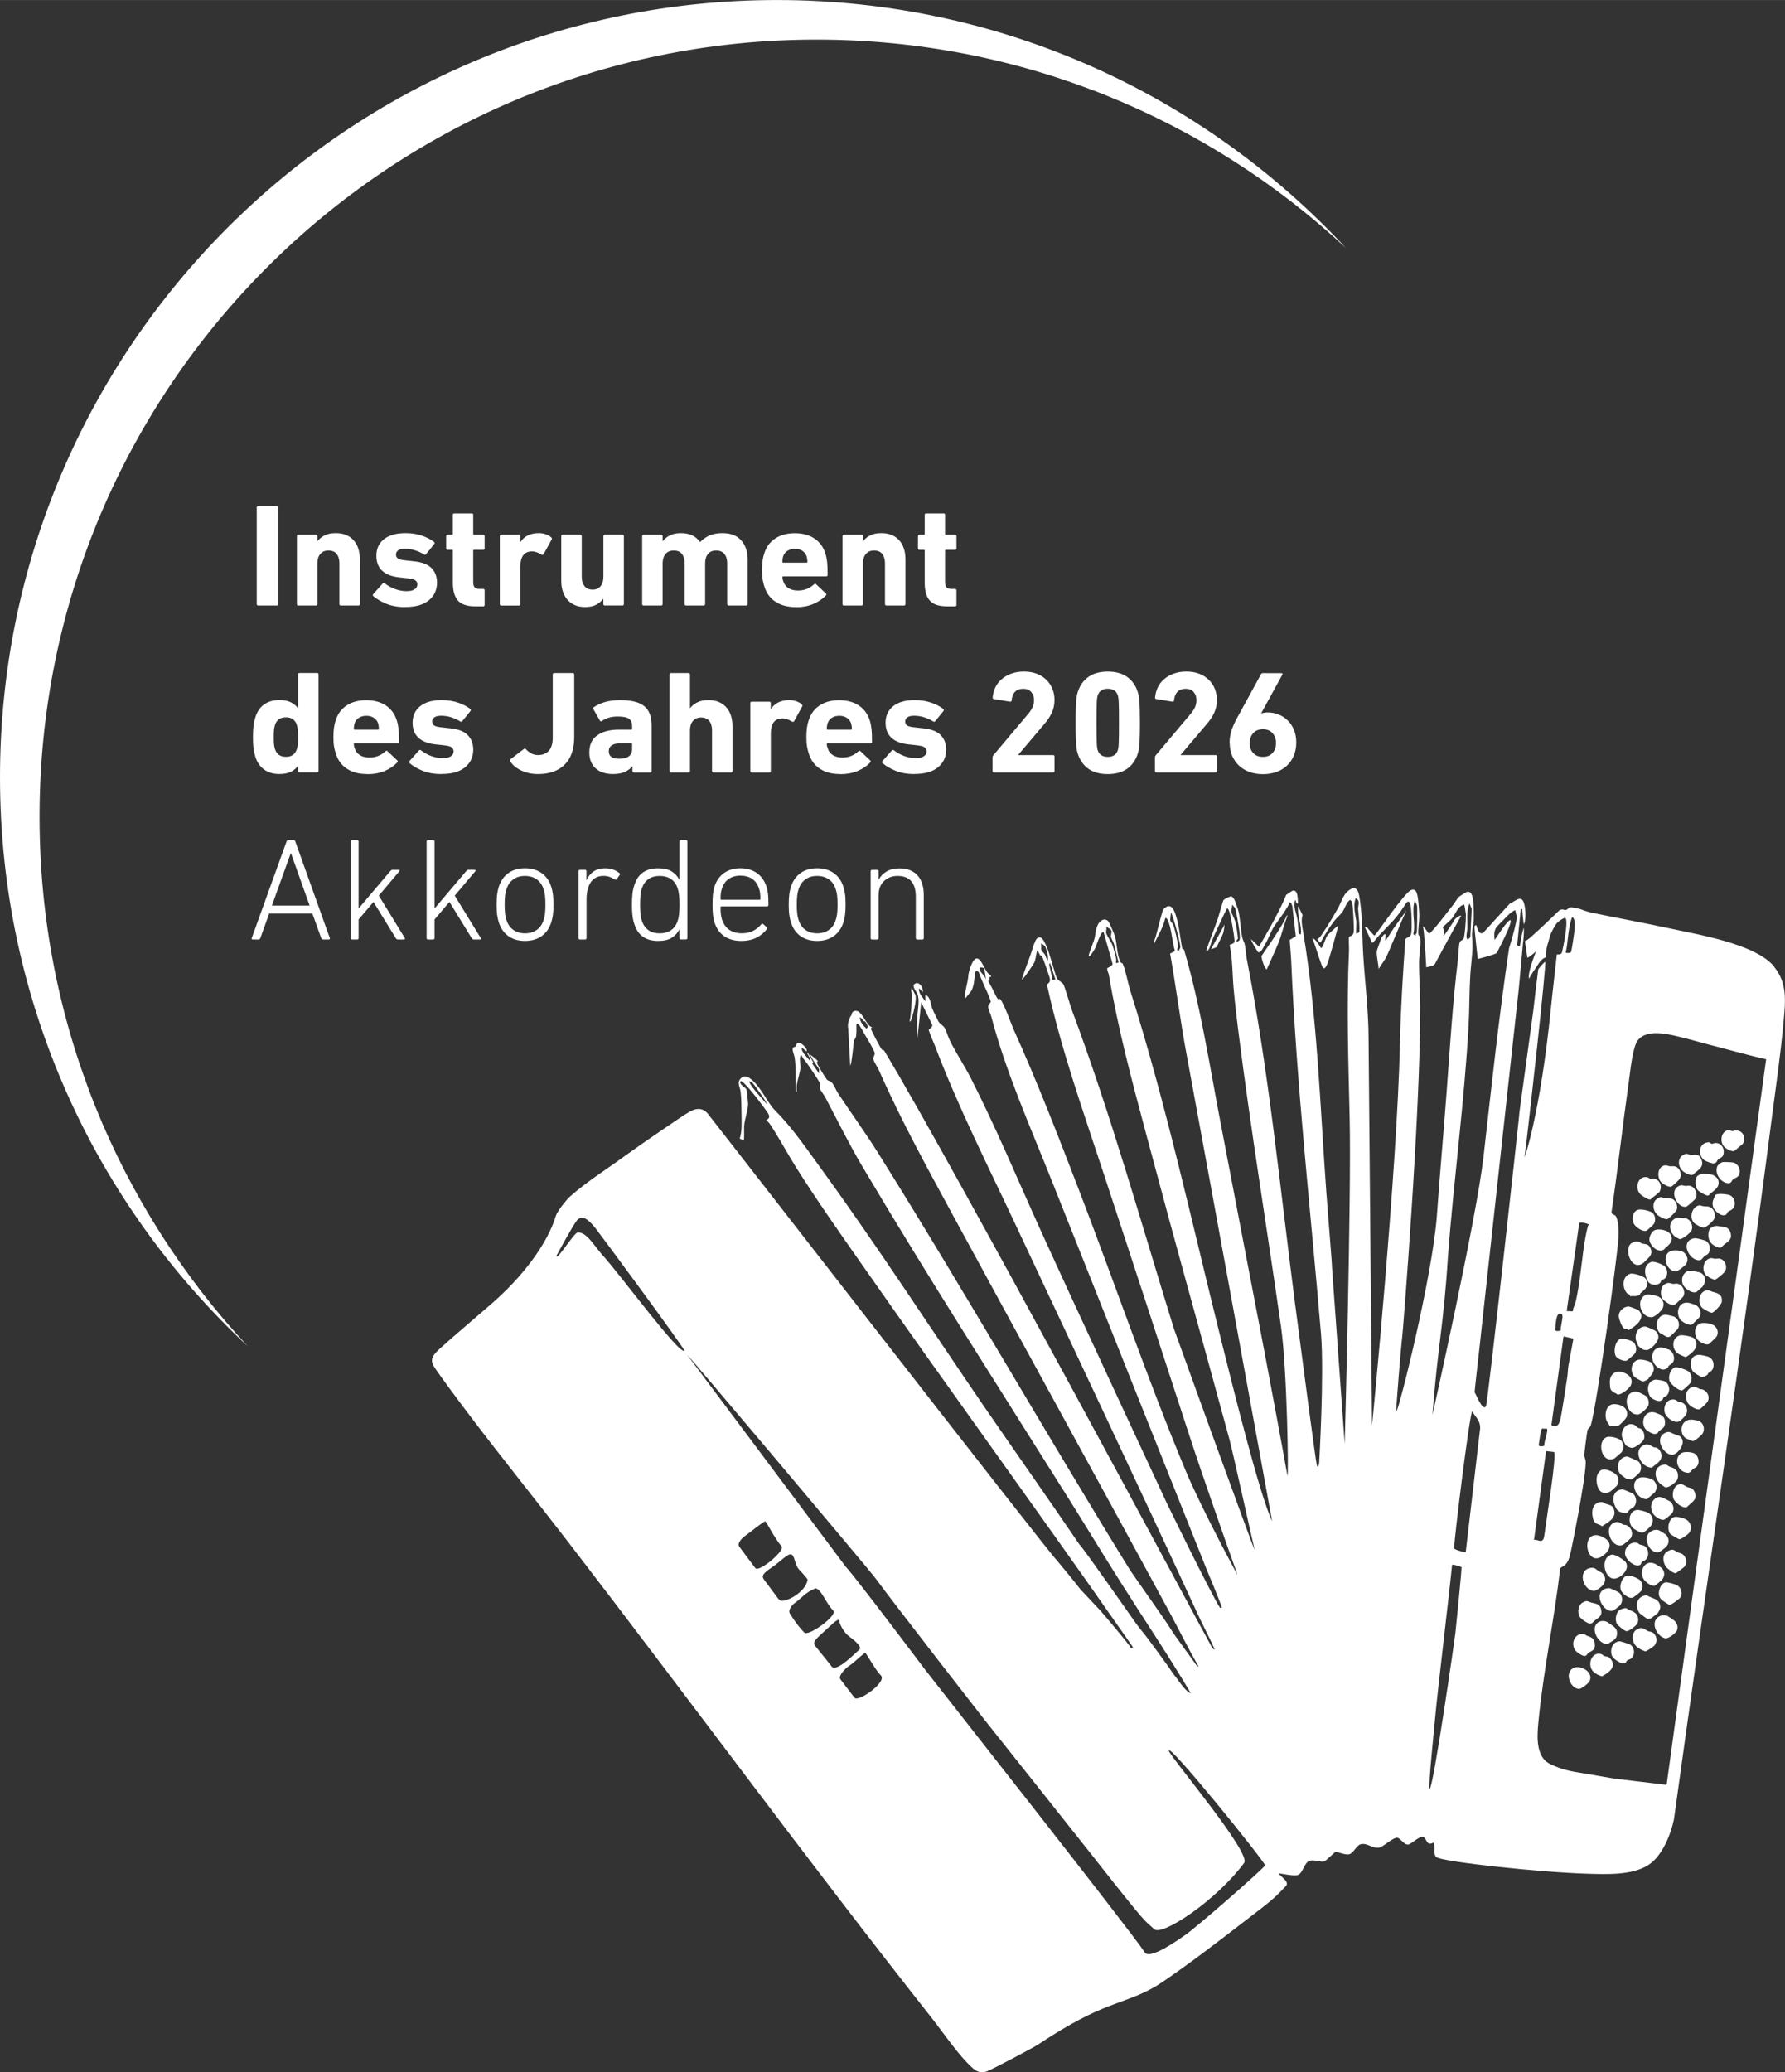 <?xml version="1.0" encoding="UTF-8"?>
<svg id="posaunebearb_Bild" data-name="posaunebearb Bild" xmlns="http://www.w3.org/2000/svg" width="153.49mm" height="178.13mm" viewBox="0 0 435.1 504.93">
  <rect x="0" y="0" width="435.1" height="504.93" fill="#333333" stroke="none"/>
  <g>
    <path d="M323.66,234.58c.25-.64,2.43-8.37,2.54-9.04-.55.33-2.21,1.94-2.46,2.15-.63.53-1.25,3.44-1.76,3.3,0,0-1.45-2.59-2.08-2.26.32.53,1.7,4.86,1.7,4.86.66,1.66.95,3.82,2.06.98Z" fill="#fff"/>
    <path d="M336.78,228.38s-1.13,3.05-1.17,3.31c-.15,1.16.4,3.2.43,4.41l1.65-2.5c.69-1.1,4.04-9.65,5.15-11.76,0,0-3.29,4.48-3.85,5.44-.26.44-1.25,2.02-1.3,1.87-.14-.43.59-2.72-.91-.76Z" fill="#fff"/>
    <path d="M311.6,229.82c.87-2.14,1.36-4.62,2.28-6.77-.34.03-.33.29-.43.51-1.6,3.33-5.39,8.44-5.95,9.38-.07.32.56,2.81,1.26,3.29,0,0,2.12-4.63,2.84-6.42Z" fill="#fff"/>
    <path d="M222.32,247.87c.36-1.09,1.08-4.13.88-5.16-.12-.63-.81-1.35-.87-2.09-.42.46-.07,1.2-.08,1.76-.02,2.2-.12,4.42-.54,6.58.4-.12.48-.74.6-1.1Z" fill="#fff"/>
    <path d="M298.07,227.62c.26-.69.34-1.59.42-2.33l-3.32,6.04,1.41-.55c.43-1.11,1.09-2.09,1.48-3.17Z" fill="#fff"/>
    <path d="M432.49,235.56c-4.51-5.55-18.53-7.83-25.5-9.34-6.42-1.39-12.9-2.55-19.33-3.9-.42-.09-1.84-.55-2.12-.69-.4-.19-2.5-.65-2.84-.53-.35.13-.69.57-1.03.64-.47.09-.7-.41-1.55.06-2.09,2.02-4.2,4.04-6.36,5.98-.64.57-1.27,1.21-2.06,1.55l.6,4.03c.38-.03,1.81-1.25,2.12-1.55-.18.45-2.24,5.57-1.66,6.71.12-.64,1.62-2.69,1.95-3.21.61-.94,1.03-1.65,2.12-2.06-.25-1.65.9-4.67.95-5.04.08-.56,1.16-2.58,1.55-3.08.5-.66,1.38-1.2,2.14-1.51,1,.28-.43,7.25-.74,8.46-.26.71-1.19.42-1.25.51-.45,4.29-1.03,8.91-1.46,13.22-2.58,25.59-6.45,36.54-6.4,36.14,1.25-9.92,5.34-46.93,5.03-47.53-.08-.26-1.66,1.63-1.7,1.78-.04.13-1.17,9.47-1.21,10.11-.02.25-3.16,23.09-3.2,23.37-.03.24-.26,1.94-.25,2.26,0,.36-7.63,69.83-8.07,70.67-.84,1.61-2.74-3.73-2.78-3.27,0-.79,1.43-12.79,1.65-15.19.02-.21,7.84-71.44,9.15-83.5.24-2.25.91-10.27.97-10.68.22-1.53.25-2.69.24-3.86-.22.21-.73,2.46-.94,4.32-.39,0-.71.12-.68-.36l.87-8.55.35-.02c.02.75.26,2.98.37,3.74,0,0,0,0,0,0,.48-.78.54-3,.19-4.65-.6-2.85-2-1.14-3.63-.37l-6.18,6.78c-1.12,1.29-1.77-.81-1.89-1.41-.08-.38-.5,0-.51.2-.01.68.81,7.89.81,7.89,0,0,4.46-1.15,4.64-1.48,1.43-2.78,3.91-7.67,3.3-7.98-.55-.28-3.79,4.79-3.79,4.79,0,0-.57-2.2.68-3.4.87-.84,1.92-2,2.77-2.82.21-.2,1.37-1.1,1.56-1.01.07.53.3,1.2.34,1.7.07,1-1.56,6.71-1.87,7.58-2.51,16.9-4.3,33.92-6.24,50.89-1.73,15.14-12.43,62.82-12.43,62.82,1.3-17.08,2.7-21.44,3.77-38.54,1.39-18.43,3.98-37.51,5.03-56.19.23-4.09.17-8.22.41-12.3.21-3.53.77-6.05.44-9.62-.09-.94.21-2.37.34-3.11.18-1.03.09-4.82-.13-5.98-.15-.82-.43-1.98-1.48-1.7-.19.05-1.59.94-1.8,1.1-.6.47-1.02,1.42-1.52,2.03-1.06,1.29-4.89,6.44-5.84,7.01-.21.12-1.27-1.83-1.54-1.7.31.59.78,9.34.81,9.93.94-.26,1.8-.24,2.12-.85.22-.43,5.71-10.56,6.39-11.72-.25-.21-1.39.6-1.6.96-.63,1.1-2.42,3.71-2.69,3.97-.06.05.24-1.68-.21-2.04.68-.89,1.78-1.58,2.42-2.44.82-1.09,1.2-2.73,2.79-3.19.12.06.43,2.2.44,2.55.02.85-.25,5.36-.6,5.82-.24.33-.61.42-.82.65-.33.37-.42,3.49-.51,4.27-1.31,10.92-1.94,21.21-2.75,32.15-.75,10.11-1.67,20.22-2.39,30.34-1.04,14.54-9.24,47.37-9.9,47.8-.14-.4,1.29-17.34,1.43-17.99.1-.49,4.45-54.1,4.41-80.7,0-3.59-.31-7.2-.29-10.79,0-1.71.55-4.6.26-6.14-.07-.36-.36-.37-.4-.58-.2-1.15.24-3.39.2-4.69-.03-1.2-.2-3.61-.42-4.74-.17-.85-.48-1.93-1.57-1.47-1.74.73-8.36,10.72-8.92,11.07-.16.1-1.8-1.94-1.8-1.94l-.57-.11,1.79,3.83c.23.12,1.24-1.31,1.48-1.58,2.43-2.63,4.17-4.02,6.18-7.13.54-.84,1.19-2.13,1.65-.64.3.98.44,6.17.2,7.16-.25,1.02-1.29.8-1.43,1.41-.58,8.38-1.12,16.75-1.3,25.17-.68,31.02-6.76,92.89-6.81,93.23l-.84-94.15c0-6.9-.89-13.76-1.31-20.62-.2-3.39-.22-6.7-.45-10.07-.07-1.08-.4-4.11-.72-5.02-.27-.77-.82-1.36-1.63-.96-2.09,1.04-2.28,2.87-3.32,4.72-1.12,1.97-2.59,4.45-3.86,6.3-.34.5-.66,1.05-1.25,1.3.24.14.58,1.03.87.77.95-1.83,2.07-3.6,3.33-5.24.6-.78,1.47-1.44,2.05-2.3.52-.78.92-2.23,1.69-2.74.28-.19.54.48.59.64.24.68.5,6.37.38,7.17-.16,1.05-1.05.88-1.14,1.18-.12.4.04,2.64,0,3.3-.62,13.74-.16,27.07.16,40.81.44,19.26-1.21,79.41-1.21,79.41l-3.1-43.18c.08-.05-1.02-13.19-1.39-18.33-1.51-20.9-2.2-42.48-5.59-62.98-.22-1.3-.64-3.2-.18-4.36l-1.07-2.19c-.35,2.02.9,4.74.65,6.64-.09.64-.62-.15-.58-.41.03-.2-.16-2.4-.22-2.78-.24-1.75-1.14-3.21-.61-4.97.35.18.13,1.17.71.83-.1-.81.09-2.97-1.02-3.12-.48-.06-1.36.82-1.87,1.05-1.62,4.33-6.63,12.63-6.63,12.63l-1.93-1.84c.23.99,1.48,2.81,1.75,3.21.8.14,1.43-1.6,1.73-2.05.72-1.09,1.28-2.89,2.08-4.14.96-1.5,2.1-2.8,2.99-4.35.1-.17.72-1.06.81-1.58.53-.15.49.5.7.82l.85,7.39-1.49.9c.11,1.69.29,3.39.37,5.08,1.29,30.34,4.71,60.58,7.26,90.85.82,9.76-.45,31.61-.45,31.61,0,0-.29,1.59-.58.37-.3-1.22-3.29-23.91-5.33-39.58-3.59-27.66-6.35-56.34-11.72-83.64-.2-1-.31-3.48-.7-4.2-.99-1.82-.65-6.24-1.75-8.77-.36-.84-.37-1.61-1.24-2.34-.29-.12-1.79.68-1.97.88-.16.18-1.19,3.94-1.42,4.61-.91,2.6-1.96,5.15-2.82,7.76.7.18.99-1.27,1.14-1.68.95-2.63,2.01-4.55,3.14-7.07.23-.5.52-.98.75-1.48.27-.24.5.39.56.58.53,1.67,1.16,5.39,1.32,7.17.07.74-.61.8-1.2,1.05.75,3.55.66,7.21.99,10.82.32,3.53.73,7.06,1.18,10.58,3.03,23.92,6.95,47.77,10.36,71.64,1.49,10.41,1.9,37.43,1.55,36.25l-1.07-5.93s-3.17-17.16-4.61-24.69c-3.56-18.57-7.14-37.13-10.68-55.7-2.67-13.98-4.85-28.29-8.85-41.86l-.39-.07c-.61-2.94-.8-6.52-1.97-9.25-.67-1.56-1.69-1.58-2.76-.32-.69,2.2-1.18,4.46-1.81,6.67-.13.47-.61,1.23-.36,1.55,1.07-2.06,2.18-3.93,2.74-6.21.54-.32,1.05,1.77,1.16,2.18.48,1.87.63,3.99,1.21,5.87l-1.2.59c1.44,8.08,2.47,16.24,3.97,24.3,6.54,35.35,20.9,114.01,20.9,114.01-3.1-6.45-9.86-33.89-12.34-43.81-7.1-28.38-13.46-57.77-22.27-85.57-.55-1.74-1.12-5.01-1.82-6.47-.14-.28-.37-.11-.44-.23-.94-1.55-.93-4.64-1.43-6.39-.18-.62-1.25-3.14-1.6-3.64-.3-.43-.89-.63-1.37-.42-1.6.7-1.7,2.83-1.94,4.18-.24,1.31-1.31,3.38-1.54,4.73.46.13,1.45-1.72,1.61-1.99.19-.33,1.21-3.57,1.8-3.89.3-.16.23-.03.32.16l2.14,7.58c-.23.57-.79.71-1.28.98-.22.28.28,1.22.36,1.64,2.27,13.38,5.63,25.84,9.13,38.94,8.37,31.38,11.69,42.77,20.22,74.1.88,3.22,5.39,23.82,6.19,27.06-.22.1-19.67-53.82-19.67-53.82-8.04-25.95-15.36-52.19-24.86-77.63-.4-1.08-1.71-5.57-2.04-6.24-.22-.47-1.41-1.16-1.5-1.31-.42-.69-.97-2.88-1.26-3.8-.6-1.87-1.01-3.69-2.02-5.48-.47-.84-1.13-1.4-1.88-.48-.15.19-.74,1.63-.8,1.89-.34,1.49-2.33,6.39-2.72,7.89.34.13,2.91-3.81,3.01-4.05.46-1.04.43-2.06.73-2.96.08-.23.54.81.7,1.14.05.11.31-.08.45.22.57,1.17,1.3,3.55,1.78,4.9.65,1.84-.6,1.51-.49,2.29,3.41,15.56,8.7,30.37,13.63,45.37,7,21.3,14.03,42.7,20.97,64.06,2.89,8.89,8.65,25.37,11.79,34.12.13.36-8.82-16.23-12.56-25.19-9.49-22.72-17.42-46.05-26.26-69.03-5.01-13.03-10.06-26.08-15.82-38.82-.36-.8-2.47-6.67-3.24-7.26-.15-.11-.37.06-.49.02-.19-.06-.82-1.37-.96-1.68-.38-.88-1.43-2.71-1.43-2.71.44-.26.25-.84.37-1.01.07-.1.53.12.27-.26-.19-.28-.7-.59-.97-.97-.96-1.36-2.12-5.34-3.7-1.93-.38.81-.81,2.26-.83,2.94-.05,1.32-1.02,4.21-.8,5.47.02.1,1.35-1.65,1.46-1.72.85-1.42.74-3.05,1.04-4.53.15-.73.5-.57.89-.08.67,2.03,1.7,3.92,2.48,5.9.12.31.4.97.41,1.24.01.19-.71.68-.63,1.31.09.66.55,1.54.74,2.24,3.68,13.88,9.54,26.91,14.83,40.23,12.52,31.5,25.06,62.99,37.65,94.46.61,1.52,3.08,7.29,3.76,9.4-.09.03-.44.07-.44.07-2.17-3.24-14.08-27.74-13.14-25.85,0,0-22.41-48.08-30.69-66.35-5.57-12.28-10.87-25.01-16.99-37.01-1.54-3.01-3.49-5.92-4.97-8.88-.51-1.02-.79-2.12-1.25-3.06-.4-.83-1.33-1.2-1.63-1.79-.4-.77-1.24-2.45-1.54-3.23-.4-1.05-.33-2.75-1.66-3.23v1.59c-.68-1.15-1.55-1.73-1.59-3.19l1,.91c.14-1.25-1.18-3.03-2.26-1.74-.07.88.61,1.49.9,2.13.68,1.49.04,4.19-.02,5.91-.06,1.72.04,3.48.03,5.21l.95-9,2.69,5.5c.08.45-.5.9-.86,1.11-.1.24,1.42,3.71,1.57,4.12,5.61,14.81,12.81,28.98,19.52,43.29,14.91,31.82,29.97,63.61,44.7,95.52,1.27,2.74,2.73,5.4,3.93,8.17-.57-.05-1.13-1.38-1.2-1.49-1.96-3.38-62.55-116.65-79.36-144.41-.09-.23-.43-.15-.54-.26-.31-.29-2.44-4.33-2.62-4.89-.13-.39-.09-.33.18-.58-1.5-.49-2.37-4.07-3.97-4.02-1.03.03-1.01.97-1.01.97-.69.94-1.06,2.34-.83,3.32l.49,8.96c.24.66.9-5.9.92-6,.09-.29.34-.47.45-.84.25-.89.09-2.24.15-3.19.25-.14.35-.05.53.13.48.49,1.1,1.72,1.47,2.36.58.99,2.14,3.54,2.42,4.47.18.59-.45,1.12-.3,1.64.2.71,1,1.85,1.34,2.61,5.62,12.72,11.95,24.13,18.55,36.3,17.37,32.01,35,63.9,52.36,95.92,2.36,4.36,4.54,8.82,7.02,13.12-.2.07-.54-.33-.63-.46-.97-1.42-5.12-6.97-5.88-8.24-1.59-2.64-9.56-13.76-10.19-14.78-20.74-33.61-40.32-67.97-61.28-101.44-3.13-5-6.55-9.71-9.8-14.6-.53-.79-1-2.02-1.56-2.71-.33-.41-1.06-.55-1.22-.74-.37-.43-2.23-3.47-2.41-3.97-.19-.52.24-.48.18-.57-.24-.34-1.5-1.36-1.93-1.58.38.87,2.22,3.52,2.22,3.52v1.06s-1.66-2.39-1.66-2.39l.23-.32-1.32-2.4c-.31.07-.02.38.06.55.14.32.74,1.07.42,1.42-.76-.99-1.94-1.86-2.04-3.22l1.3.99c.23-.76-1.36-2.15-1.93-2.13-.58.02-.63.69-.91,1.01-.08.09-.37.05-.47.17-.38.45.28,1.82.37,2.46.37,2.53.17,5.56.3,8.14.1.43.17.35.19-.04.03-.53-.03-1.05.05-1.57.21-1.33.81-2.9.87-4.22.01-.32-.42-3.08.26-2.86.04.01.28.56.38.7.38.54.73.94,1.05,1.37.52.71,2.96,4.3,3.12,4.87.1.37-.28.64-.06,1.17.23.58.97,1.48,1.32,2.15,3.01,5.68,5.69,11.2,8.98,16.75,16.28,27.47,33.63,54.42,50.6,81.45,4.12,6.56,8.13,13.19,12.27,19.74,5.73,9.07,11.74,17.97,17.22,27.2-.57,0-1.8-1.4-2.34-2.15-1.33-1.85-2.07-2.63-2.72-3.71-.26-.43-5.34-7.41-6.12-8.36-.09-.11-1.49-1.77-2.54-3.28,0,0-13.1-18.74-13.4-18.68-7.75-11.4-15.71-22.65-23.5-34.01-13.07-19.07-25.66-38.57-39.25-57.27-3.5-4.81-7.23-10.3-11.36-14.42-1.88-1.88-3.12-4.98-5.31-7.15-.93-.92-2.27-1.9-3.31-.56-.76.98-.02,1.95.11,2.98.21,1.66.22,4,.24,5.71.02,1.83.15,4.08-.45,5.76l.95.48c.22-.08.09-3.01.13-3.52.14-1.77.97-3.82.96-5.51,0-.35-.33-3.33-.41-3.49-.12-.25-1.93-1.27-1.45-1.91.55-.75,6.56,7.41,6.83,7.97.64,1.29-.64,1.37-.52,1.54.57.41.95,1.02,1.32,1.6,2.06,3.18,3.91,6.65,5.93,9.87,5.12,8.13,10.68,15.99,16.18,23.85,20.94,29.98,42.52,59.53,63.45,89.51.48.68,1.24,1.76,1.71,2.44.12.18.8,1.14.77,1.2l-.48.16c-.02-.5-7.44-9.14-7.44-9.14l-4.89-5.2c-.36-.55-5.49-6.79-5.62-6.92-2.59-2.61-84.42-108.09-85.26-109.06-2.06-2.39-4.86-.01-5.19.11-.35.13-11.23,7.55-14.74,10.12-4.49,3.29-9.56,6.44-13.69,10.13-.57.51-2.9,3.27-3.38,4.68-.17.49-2.41,9.55-15.1,20.88-1.64,1.46-10.64,9.1-13.2,11.46-1.97,1.81-2.41,2.82-1.16,4.67,1.68,2.47,5.35,7.41,7.32,10.02,8.22,10.93,16.84,21.56,25.18,32.39,30.21,39.26,57.93,77.1,88.62,115.99,2.91,3.68,6.45,9.02,9.87,12.1,1.04.94,2.08,1.44,3.5.92,1.36-.5,11.35-5.77,12.62-6.61,15.97-10.61,20.04-9.4,28.06-13.83.89-.49,1.73-1.06,2.57-1.63,6.53-4.43,13.59-9.88,19.88-14.73,2.32-1.79,5.11-3.85,7.25-5.79.71-.64,1.94-1.91,2.6-2.62,1.06-1.14-2.17-2.8-1.58-3.02.18-.07,3.86.82,4.69.26,1.02-.68,1.28-2.47,2.28-3.18,1.05-.74,2.88.23,3.9-.03.46-.12,2.44-2.21,2.8-2.31.38-.1,2.32.83,3.36.55.98-.27,1.78-2.19,2.75-2.43,1.74-.42,2.95,1.25,4.65.78,1.08-.3,3.27-2.54,4.36-2.34.7.13,1.61,1.76,2.57,1.64.82-.11,2.95-2.37,3.8-1.81.78.51.66,2.28,2.42,1.31.53,1.02-.26,2.86.66,3.57,1.53,1.16,25.55,3.72,36.83,4.04,4.64.13,10.87.43,14.87-2.15,3.31-2.14,5.43-7.38,6.2-11.11,7.81-56.8,16.46-113.49,23.78-170.35,1.04-8.06,2.27-16.38,2.98-24.45.41-4.65.87-8.96-2.32-12.9ZM357.68,226.32c.07-2.06-.34-4.24.53-6.19l.52,1.38-.34,6.83s-.51.58-.55.58c-.72-.1-.18-2.04-.16-2.6ZM344.88,219.39c.06.45.44.84.52,1.26.1.55.04,6.16-.08,6.68-.03.14-.41.36-.25.67l-.57-.36c.65-2.73-.56-5.63.39-8.26ZM330.45,218.83l.61.51c.31.68-.03,1.43-.02,2.05.02.87.6,5.53.2,5.82-.19.14-.47.17-.69.25l.07-2.96c-.29-1.87-.83-3.79-.17-5.68ZM302.14,229.04c-.14.28-.41.31-.67.39-.26-.38.29-.49.28-.75-.04-.85-.41-3.18-.61-4.01-.16-.69-.97-2.08-1.01-2.62-.02-.29.24-1.22.23-1.62l.71.83.37,1.65s1.09,5.38.7,6.14ZM287.25,231.64c-.7-.06-.08-.7-.09-.98-.04-1.03-.8-4.43-1.22-5.38-.16-.36-.6-.64-.68-1.02-.06-.28.16-1.51.16-1.92.35.3,2.05,6.34,2.31,8.35.02.16-.31.97-.48.95ZM272.06,234.7c-.13-.34.08-.62.02-.99-.14-.83-.62-2.61-.92-3.41-.32-.83-1.42-2.39-1.54-3.01-.07-.36.22-1.08.03-1.53l1.14.77c.37.45-.06,1.43-.03,1.59.13.7.6,1.31.77,1.88.45,1.46.64,3.04,1.16,4.48l-.64.21ZM255.38,234c-.38-.4-.43-.98-.69-1.41-.24-.41-.75-.74-.86-1.15-.12-.41.13-1.03-.14-1.48.48-.03,1.11.7,1.11.7l.52,1.6s.27,1.59.05,1.75ZM256.6,238.81s-.58-2.5-.79-3.46c-.06-.25-.12-.51.15-.67l1.31,3.99-.67.13ZM238.81,236.36c-.36-1.04,1.07-.52,1.12-.37l.41,2.72c-.21-.89-1.3-1.69-1.53-2.35ZM211.41,250.42l-.19.24c-.83-.74-1.59-1.64-1.64-2.82.43.23.7.66,1.02,1.01.03.03.21,0,.31.1.21.22.8,1.19.5,1.47ZM186.82,268.96c-.61-.86-4.07-4.33-4.21-5.52.38.06.82.39,1.05.68.08.1,3.77,5.05,3.16,4.84ZM146.96,305.94c-2.22-2.46-3.92-5.75-6.14-5.63-.92.05-5.38,7.4-5.14,5.59,1.47-2.69,3.95-7.23,4.87-8.42,1.25-1.62,2.78-.48,4.57,1.75,1.28,1.6,21.24,28.64,21.73,29.88-1.13,1.24-15.46-18.26-19.88-23.17ZM184.11,382.09c-1.1-1.43-3.88-5.18-3.88-5.18-.76-.91,1.01-2.45,1.32-2.61.31-.16,4.8-3.81,5.02-3.59.8,1.05,1.88,3.5,3.96,6.15.76,1.07-5.55,6.36-6.41,5.23ZM189.98,389.86c-.39-.37-2.86-3.83-3.57-4.71-.71-.88-.83-1.46,1.23-2.88,2.42-1.58,4.31-3.67,5-3.5,1.12-.15.98,2.46,2.14,3.68,2.63,2.77,2.04,2.58,2.04,2.58-.47,3.08-5.82,5.8-6.84,4.84ZM196.07,397.82c-1.82-1.81-3.44-4.51-3.44-4.51-.76-.91.58-2.33.87-2.54,2.12-1.49,2.69-2.7,5.3-3.74,1.44.24,2.39,3.44,4.33,5.45,1.1,1.13-6.04,6.33-7.05,5.33ZM202.69,406.04c-.3-.45-3.32-4.14-4.02-5.03-.71-.88.47-1.82,1.49-2.82,2.47-2.14,3.74-3.67,4.42-3.5-.13.82,1.11,3.15,2.48,4.12,1.38.97,3.16,2.56,2.41,3.15-.75.59-5.67,5.76-6.78,4.08ZM208.3,413.7c-1.1-1.43-3.42-4.48-3.42-4.48-.76-.91,1.58-2.96,1.88-3.15,1.82-1.18,3.96-3.53,4.19-3.32.8,1.05,2.39,4.12,3.85,5.59,1.24,1.69-5.63,6.47-6.49,5.35ZM288.84,471.54c-.7.45-8.46,6.19-9.78,4.21-3.95-5.94-52.07-66.91-53.75-69.15-.49-.66-16.85-22.4-19.15-24.83,0,0-37.66-50.35-38.47-51.4-2.8-3.64,44.04,51.93,45.71,54.2,5.27,7.17,26.55,34.45,26.55,34.45,0,0,23.51,29.56,25.78,32.45,14.71,18.72,12.92,16.07,15.61,18.61,1.9,1.79,15.22-7.03,21.93-16.16,1.79-2.43-17.83-25.6-18.31-27.21-.92-3.11,23.54,27.12,23.39,27.8.06.51-17.18,15.52-19.52,17.04ZM354.75,397.98c-.17,1.45-5.28,37.13-6.26,37.94-.43-.3,1.25-16.3,1.31-17.12.43-5.28,3.82-33.46,4.14-37.51.27-.13,2.29.45,2.31.6.07.59-1.37,14.93-1.5,16.09ZM360.77,348.23l-3.49,29.94c-.3.17-2.84-.62-2.84-.88.04-2.48,3.61-31.53,4.41-33.52.24.99,2.19,2.27,1.92,4.47ZM383.01,224.06c.08-.24.02-.5.38-.54.65.85.46,1.83.43,2.81-.02.63-.71,5.4-.9,5.68-.23.35-1.27.13-1.27.13.56-2.49.56-5.65,1.35-8.08ZM384.94,298.04c.26-.43,2.47.2,2.42.42-.19.03-.26.15-.3.32-.66,2.4-1.1,5.58-1.38,8.08-.05.45-.72,5.57-.83,6.24-.21,1.27-.48,2.91-.79,4.13-.2.79-.61,1.49-.73,2.3l-1.44-.07,3.05-21.42ZM379.08,324.02c.16-.95.09-4.33,1.38-3.91.24.08.34.21.38.45.15.86-.49,2.63-.4,3.6-.26.19-1.21.29-1.38-.09,0-.02,0-.03.01-.04ZM381.08,325.83l.1-.19,2.35.53-1.23,6.62c-.14.8-.14,2.2-.32,3.06-.05.23-1.36,9.16-1.68,10.15-.41,1.29-.64,1.74-2.14,1.28l2.92-21.45ZM375.07,352.12c.16-.95.48-4.31.98-4.04.23.12,1.05-.08,1.09.15.15.86-.8,3.06-.71,4.03-.26.19-1.21.29-1.38-.09,0-.02,0-.03.01-.04ZM376.85,353.58l1.94.23c.72.64-1.77,15.88-2.1,18.52-.06.45-.31,2.26-.42,2.55-.52,1.28-1.7.02-2.36.37l2.95-21.67ZM406.28,434.65l-.24.24-10.18-1.22s-2.42-.28-3.49-.47c-.92-.16-5.63-.97-5.63-.97-1.84-.3-3.77-.57-5.57-1.1-1.2-.35-3.67-1.24-4.53-2.11-2.28-2.31-1.93-6.52-1.64-9.5,1.19-12.38,3.85-24.88,5.3-37.26l.18-.31c1.86-.83,2.03-2.32,2.46-4.08.1-.42,3.43-16.61,3.58-21.35.03-.98-.3-1.28-.35-1.9-.03-.37.69-5.93.82-6.21.15-.36.61-.49.84-1.34,1.52-5.6,6.31-39.87,6.69-45.61.08-1.28,0-4.21-.69-5.15-.3-.42-1-.38-1.03-.89,1.57-10.67,2.75-21.4,4.26-32.07.32-2.23.9-8.38,2.21-9.93,2.5-2.98,8.17-1.24,11.39-.46,1.92.47,3.84,1.05,5.75,1.53,4.7,1.19,9.36,2.57,14.09,3.6l-24.22,176.55Z" fill="#fff"/>
    <path d="M401.09,315.56c-2.4,1.1-1.23,5.47,1.47,5.41.81-.02,2.42-1.52,2.73-2.21.58-1.3-.13-2.58-1.44-2.98-.27-.08-1.4-.31-1.69-.34-.38-.04-.71-.05-1.07.12Z" fill="#fff"/>
    <path d="M397.36,315.85c.91-.16,1.42.2,2.37-.41.11-.07.05-.28.09-.3,1.15-.89,2.39-1.93,1.34-3.53-.46-.7-3.05-1.46-3.77-1.24-2.02.62-2.01,3.35-.82,4.74.13.15.72.19.78.74Z" fill="#fff"/>
    <path d="M400.69,307.65c.89-1.04,2.34-1.73,1.67-3.4-.52-1.28-1.28-1-2.17-1.27-.21-.06-.41-.32-.72-.41-.62-.19-1.12-.02-1.68.29-2.23,1.23-.1,7.27,2.9,4.79Z" fill="#fff"/>
    <path d="M393.46,366.43c.46,1.25.74,1.88,2.04,2.16,1.46.32,1.02-.07,1.8-.77.27-.24.63-.3.92-.6.83-.84.75-2.39-.08-3.2-.15-.14-2.44-1.11-2.63-1.11-1.92.03-2.65,1.9-2.04,3.52Z" fill="#fff"/>
    <path d="M393.72,384.64c1.51-.26,3.52-2.23,2.63-3.87-.35-.64-2.74-2.13-3.48-1.95-3.06.74-1.73,6.27.86,5.82Z" fill="#fff"/>
    <path d="M395.45,376.48c.36-.12,1.88-1.41,2.08-1.75.68-1.16.11-2.58-1.1-3.1-.26-.11-.55-.04-.74-.12-.8-.33-1.03-.96-2.22-.49-2.7,1.05-.76,6.36,1.98,5.46Z" fill="#fff"/>
    <path d="M402.9,397.84c-.48-.35-.78-.2-1.14-.37-1.13-.53-1.49-1.25-2.98-.29-.55.35-.88,1.34-.81,1.98.21,1.94,1.4,2.58,3.06,3.22.36-.01,2.01-1.12,2.28-1.46.75-.93.57-2.37-.39-3.09Z" fill="#fff"/>
    <path d="M395.44,350.36c.07.22.66,1.55.75,1.69.24.35,1.29.8,1.75.74.77-.11,2.35-1.32,2.71-1.96.41-.74.09-2.18-.64-2.66-.26-.17-.59-.15-.74-.25-.31-.2-.44-.5-.9-.72-1.92-.88-3.51,1.43-2.93,3.16Z" fill="#fff"/>
    <path d="M417.89,296.89c.38-1.13-.21-2.67-1.46-2.88-.53-.09-.88-.03-1.46-.14-.32-.06-.5-.27-.93-.14-1.7.51-2.25,2.91-1.18,4.18.34.4,1.96,1.27,2.46,1.21.67-.08,2.36-1.61,2.57-2.24Z" fill="#fff"/>
    <path d="M390.51,371.89c1.26-.81,3.38-1.88,2.99-3.72-.3-1.41-1.03-1.39-2.1-1.74-.27-.09-.43-.38-.92-.42-1.2-.1-1.99.65-2.27,1.76-.2.8-.06,1.99.26,2.74.42.95,1.42.87,2.03,1.38Z" fill="#fff"/>
    <path d="M402.69,371.35c.4-.99.07-2.19-.89-2.72-.51-.28-2.31-.81-2.85-.7-.21.05-.35.07-.55.18-1.5.75-1.47,3.07-.43,4.16.31.33,1.91,1.25,2.33,1.2.61-.08,2.17-1.55,2.4-2.11Z" fill="#fff"/>
    <path d="M398.79,326.65c.02.07.48,1.22.52,1.28.15.23,1.06.88,1.32.94.79.19,1.18.1,1.81-.39,1.32-1.03,2.73-2.85,1-4.24-.24-.19-2.17-1.02-2.42-1.01-1.79.03-2.62,1.85-2.23,3.41Z" fill="#fff"/>
    <path d="M392.42,363.5c.16-.08,1.43-1.17,1.57-1.34.56-.63.61-1.62.3-2.38-.37-.91-2.97-2.13-3.94-1.59-1.42.78-1.36,2.91-.86,4.22.51,1.33,1.58,1.73,2.92,1.09Z" fill="#fff"/>
    <path d="M410.34,315.84c.58-1.18-.21-2.88-1.52-3.05-.36-.05-.65.08-.96.05-.84-.08-1.01-.55-2.14.13-.92.56-1.05,2.33-.64,3.25.31.69,2.29,2.04,2.95,1.79.33-.12,2.15-1.85,2.31-2.17Z" fill="#fff"/>
    <path d="M407.71,292.18c-.6-.32-2.13-.19-2.89-.49-2.14.5-2.28,2.91-.84,4.32.41.4,1.84,1.14,2.38,1.07.33-.05,2.22-1.87,2.35-2.29.31-.93-.13-2.15-1-2.61Z" fill="#fff"/>
    <path d="M390.18,379.41c1.66-.87,3.23-2.96,1.24-4.44-1.24-.92-3.34-1.54-4.21.22-.95,1.92.39,5.58,2.97,4.23Z" fill="#fff"/>
    <path d="M401.49,394.42c.24.08.77-.01,1.01-.13.09-.05,1.37-1.01,1.49-1.12.25-.23.72-1.17.71-1.5-.03-2.12-1.89-2.09-3.32-2.95-2.41.19-2.95,2.47-1.78,4.31.06.1,1.78,1.37,1.89,1.4Z" fill="#fff"/>
    <path d="M404.98,355.06c.12-.85-.34-1.93-1.16-2.3-.22-.1-.53-.03-.74-.13-.81-.37-1.28-.97-2.34-.52-2.86,1.22-.8,5.55,1.94,5.51.77-.81,2.12-1.35,2.29-2.57Z" fill="#fff"/>
    <path d="M416.24,330.53c-.27-.08-1.4-.33-1.68-.37-2.43-.32-3.04,2.26-1.9,4.03.17.26,1.85,1.3,2.13,1.33.49.05,1.07-.27,1.44-.57.09-.08.07-.27.1-.3.63-.53,1.12-.63,1.31-1.54.24-1.12-.27-2.23-1.4-2.57Z" fill="#fff"/>
    <path d="M395.06,359.31c.06.07,1.33,1,1.41,1.03.12.05,1.07.18,1.19.16.26-.04,1.83-1.45,2.02-1.72.51-.73.4-2-.24-2.62-.14-.14-2.65-1.27-2.82-1.26-2.22.14-2.93,2.89-1.56,4.4Z" fill="#fff"/>
    <path d="M402.26,292.28l2.19-1.77c.78-1.2.31-3.01-1.22-3.29-.38-.07-.75.07-1.12-.03-.11-.03-.24-.27-.56-.33-2.28-.46-3.2,2.6-1.7,4.15.35.36,1.95,1.35,2.41,1.28Z" fill="#fff"/>
    <path d="M393.6,355.32c.09-.05,1.42-1.22,1.55-1.35.74-.79.7-1.89.16-2.79-.45-.75-2.88-1.34-3.69-1-2.58,1.1-1.1,6.8,1.99,5.14Z" fill="#fff"/>
    <path d="M401.18,380.03c.85-.8.73-2.47-.18-3.21-.42-.34-.88-.32-1.36-.49-.17-.06-.3-.28-.43-.33-1.81-.64-3.59,1.41-2.99,3.13.39,1.12,2.25,2.76,3.49,2.23.35-.15.36-.67.5-.78.25-.2.64-.24.97-.55Z" fill="#fff"/>
    <path d="M412.08,336.95c.44-.78.28-1.93-.29-2.61-.41-.48-2.99-1.43-3.64-1.11-1.03.5-1.57,2.22-1.18,3.27.29.8,2.32,2.54,3.14,2.26.17-.06,1.85-1.59,1.98-1.81Z" fill="#fff"/>
    <path d="M417.17,278.7c-.15-.03-.25-.41-.81-.36-2.33.2-2.59,3.2-.88,4.39.37.26,1.86.82,2.3.74.79-.15.64-.6.99-.9.54-.48,1.16-.48,1.36-1.44.27-1.33-.56-2.66-1.99-2.62-.33,0-.75.25-.97.2Z" fill="#fff"/>
    <path d="M410.15,378.72c-.35-.26-.74-.26-1.11-.44-1.06-.52-1.18-1.07-2.61-.25-1.35.78-1.12,2.63-.35,3.74.31.44,1.89,1.69,2.4,1.55.16-.04,1.99-1.39,2.14-1.58.73-.92.44-2.35-.47-3.02Z" fill="#fff"/>
    <path d="M406.53,393.8c-1-.52-2.47-.08-2.98.94-.84,1.68.69,4.12,2.38,4.47.69.15,2.56-1.25,2.83-1.91.36-.87.04-1.81-.65-2.42-.16-.14-1.4-.99-1.58-1.09Z" fill="#fff"/>
    <path d="M415.49,306.06c.19-.17.51-.22.73-.43.89-.81.67-2.42-.2-3.15-.31-.26-2.4-.79-2.81-.77-.43.02-.8.13-1.18.35-2.03,1.16-.35,4.64,1.81,5,.99.17,1.06-.48,1.65-1Z" fill="#fff"/>
    <path d="M401.59,312.08c.47.96,1.84,1.22,2.76.75.49-.25.56-.77.62-.83.21-.19.55-.22.82-.45.84-.73.74-2.22-.02-3-.44-.45-2.64-1.3-3.26-1.06-2.01.76-1.69,3.01-.92,4.59Z" fill="#fff"/>
    <path d="M411.24,362.33c-.68-.3-1.19-.99-2.19-.56-1.16.51-1.56,2.32-1.13,3.43.34.87,2.29,2.46,3.24,2.04,1.14-1.18,2.76-1.78,1.89-3.72-.51-1.14-1.03-.85-1.8-1.19Z" fill="#fff"/>
    <path d="M410.05,350.72c-.42-1.03-1.15-.95-1.91-1.25-1.02-.4-1.27-.9-2.5-.2-2.17,1.24-.43,4.83,1.71,5.22,1.25.23,3.34-2.24,2.7-3.77Z" fill="#fff"/>
    <path d="M410.8,344.96c.84-1.1.39-2.71-.87-3.25-.25-.11-.53-.02-.69-.09-.37-.15-.63-.56-1.22-.61-1.75-.16-2.62,1.66-2.24,3.16.32,1.29,2.63,3.02,3.86,1.97.22-.18.96-.92,1.16-1.17Z" fill="#fff"/>
    <path d="M388.47,387.66c.66.06,2.25-1.23,2.54-1.85.46-.98.28-1.9-.57-2.59-.28-.23-.54-.22-.7-.33-.78-.53-.98-1.06-2.2-.8-3.02.65-1.73,5.32.93,5.57Z" fill="#fff"/>
    <path d="M387.4,395.59c.68.16,1.02-.49,1.39-.78.8-.62,1.7-.96,1.54-2.28-.2-1.71-1.1-1.7-2.38-2.02-.93-.23-1.03-.69-2.19-.02-1.04.6-1.27,2.27-.8,3.3.3.65,1.78,1.65,2.44,1.8Z" fill="#fff"/>
    <path d="M418.8,287.49c-.19-.55-1.05-1.19-1.61-1.3-.19-.04-1.74-.21-1.89-.2-.44.02-.97.17-1.34.4-.99.6-.78,2.78-.14,3.59.31.4,2.18,1.47,2.6,1.34,1.05-1.16,3.04-1.86,2.38-3.82Z" fill="#fff"/>
    <path d="M414.55,310.13c-.36-.19-2.67-.59-3.03-.46-1.28.45-1.79,1.91-1.38,3.14.36,1.09,2.26,2.49,3.4,1.99.08-.04,1.22-1.05,1.36-1.19.98-1.02,1.02-2.77-.35-3.48Z" fill="#fff"/>
    <path d="M391.9,400.63c.89-.79,2.1-.94,2.24-2.32.09-.87-.08-1.37-.76-1.93-.28-.24-1.26-.94-1.57-1.12-.53-.31-1.28-.38-1.86-.14-2.67,1.1-.6,5.57,1.94,5.51Z" fill="#fff"/>
    <path d="M412.98,326.16c-.44-.52-2.94-.96-3.54-.77-1.93.61-2.01,3.18-.54,4.35.27.21,1.8.98,2.07.92,1.52-.93,3.59-2.64,2-4.51Z" fill="#fff"/>
    <path d="M399.22,344.68c.67-.02,2.3-1.55,2.55-2.14.31-.75.03-1.92-.62-2.43-.09-.07-1.52-.8-1.69-.87-.63-.25-1.27-.21-1.87.13-2.03,1.16-.99,5.4,1.62,5.31Z" fill="#fff"/>
    <path d="M415.1,338.59c-.26-.11-.53-.04-.74-.12-.65-.24-1.08-.79-1.98-.44-1.56.61-1.69,2.41-1.03,3.76.33.67,2.14,1.86,2.92,1.6.28-.09,1.79-1.53,1.95-1.82.64-1.18.06-2.47-1.13-2.98Z" fill="#fff"/>
    <path d="M408.62,358.3c-.49-.64-.97-.63-1.61-.91-.82-.36-.65-.76-1.87-.4-2.12.64-1.91,3.17-.53,4.49.12.11,1.21.92,1.29.94.77.17,2.14-.9,2.65-1.44.64-.68.62-1.97.07-2.69Z" fill="#fff"/>
    <path d="M393.27,392.42c.15-.06,1.32-.96,1.49-1.12.88-.83.85-2.45-.1-3.23-.2-.17-2.15-1.07-2.38-1.09-.24-.01-.7.06-.93.14-3.27,1.15-.25,6.19,1.93,5.3Z" fill="#fff"/>
    <path d="M395.91,323.73c.26.14.78-.08,1,.41,1.58-.8,4.49-2.96,2.51-4.86-.2-.19-2.24-.95-2.45-.94-1.2.03-2.41,1.12-2.39,2.33.01.67.74,2.74,1.33,3.06Z" fill="#fff"/>
    <path d="M397.32,400.71c-.26-.15-2.41-.83-2.66-.79-.31.05-.63.17-.9.33-1.02.59-1.29,2.3-.8,3.3.35.72,2.35,2.09,3.12,1.73.31-.14.31-.52.53-.67.48-.34.79-.16,1.29-.81.71-.95.46-2.46-.57-3.09Z" fill="#fff"/>
    <path d="M407.64,368.65c.59-.9.22-2.32-.67-2.87-.26-.16-1.54-.8-1.81-.89-.35-.12-.74-.18-1.1-.05-1.8.64-2.02,2.88-.9,4.27.44.54,1.72,1.41,2.47,1.19.31-.09,1.82-1.36,2.01-1.65Z" fill="#fff"/>
    <path d="M396.43,397.46c.62.07,2.36-1.29,2.67-1.84.14-.25.25-.81.22-1.09-.22-1.96-1.63-1.77-2.97-2.69-.42-.03-1.13.23-1.49.44-.99.57-1.21,2.32-.8,3.3.19.46,1.93,1.83,2.39,1.89Z" fill="#fff"/>
    <path d="M414.32,320.84c.5-1.04-.02-2.39-1.05-2.88-.17-.08-1.42-.47-1.61-.51-2.35-.44-3.23,2.09-2.23,3.9.35.64,2.22,1.74,2.97,1.39.18-.08,1.84-1.71,1.93-1.9Z" fill="#fff"/>
    <path d="M420.56,299.03c-.21-.07-2.08-.34-2.24-.32-1.4.18-1.9.88-1.91,2.22,0,1.48.8,2.43,2.17,2.92.34.12.71.28,1.05.05.79-1.02,2.47-1.47,2.3-2.98-.1-.91-.49-1.61-1.38-1.9Z" fill="#fff"/>
    <path d="M405.1,382.14c-.2-.22-1.47-1.01-1.76-1.13-2.5-1.05-3.89,1.93-2.66,3.83.4.62,1.99,1.91,2.77,1.51.09-.05,1.45-1.19,1.58-1.32.8-.84.85-2.04.07-2.89Z" fill="#fff"/>
    <path d="M410.93,370.2c-.57-.29-2.25-.76-2.85-.54-1.45.52-1.78,2.95-.99,4.06.15.2,2.02,1.34,2.26,1.34.51-.01,1.81-.98,2.21-1.36,1.06-1.03.66-2.83-.63-3.49Z" fill="#fff"/>
    <path d="M408.75,386.24c-.39-.21-2.32-.75-2.72-.68-.89.16-1.35,1.05-1.56,1.86-.25.99-.14,1.7.59,2.44.13.13,1.75,1.18,1.85,1.2.37.08,2.26-1.31,2.55-1.65.86-.98.39-2.58-.72-3.17Z" fill="#fff"/>
    <path d="M410.35,285.5c.46.34,1.75,1,2.27.76,1.35-1.3,3.08-1.88,1.94-4.08-.61-1.17-1.55-.71-2.41-.77-.72-.05-.8-.56-1.78-.04-1.62.86-1.38,3.1-.01,4.13Z" fill="#fff"/>
    <path d="M414.19,322.58c-1.33.76-1.24,2.89-.32,3.94.45.52,1.95,1.29,2.62,1.02.15-.06,1.83-1.66,1.95-1.88.52-.95.25-1.93-.55-2.63-.67-.59-2.9-.91-3.71-.45Z" fill="#fff"/>
    <path d="M417.41,314.75c-.69-.19-.84-.6-1.82-.22-1.52.58-1.72,2.92-.77,4.04.29.34,2.09,1.4,2.53,1.3.47-.11,2.26-1.98,2.34-2.63.23-1.87-.93-2.11-2.28-2.48Z" fill="#fff"/>
    <path d="M419.61,306.83c-.61-.31-1.05-.1-1.61-.11-.29,0-.55-.19-.85-.16-1.91.17-2.45,2.74-1.4,4.09.25.32,1.94,1.24,2.33,1.19.76-.51,2.35-1.63,2.59-2.5.26-.94-.19-2.07-1.06-2.51Z" fill="#fff"/>
    <path d="M393.92,339.54c.15.06.25.28.45.28.89,0,2.76-1.44,3.13-2.24.82-1.76-.76-2.97-2.33-3.3-1.52-.32-2.68.72-2.77,2.2-.01.26.05,1.58.11,1.79.19.68.82,1.02,1.4,1.28Z" fill="#fff"/>
    <path d="M391.04,403.52c-.26-.1-.4-.41-.87-.52-1.44-.34-2.49.97-2.53,2.28-.06,1.83,1.22,2.7,2.84,3.18,1.6-.84,3.7-2.29,2.12-4.22-.63-.76-.93-.47-1.56-.73Z" fill="#fff"/>
    <path d="M422.52,283.27c-.29-.07-2.36-.18-2.62-.11-.41.1-1.11.62-1.28,1-.7,1.57.54,3.67,2.18,4.08,1.33.34,1.17-.53,1.75-.97.25-.19.61-.22.91-.47,1.16-.98.54-3.17-.95-3.53Z" fill="#fff"/>
    <path d="M401.35,299.87c.18-.08,1.66-1.42,1.79-1.64.48-.82.41-1.96-.28-2.64-.57-.57-2.89-1.08-3.66-.79-1.29.49-1.49,2.2-.96,3.35.38.82,2.22,2.12,3.12,1.71Z" fill="#fff"/>
    <path d="M403.2,360.85c-.64-.7-2.86-1.15-3.71-.71-2.51,1.32-.53,5.28,1.98,5.15l1.94-1.7c.58-.9.51-1.94-.22-2.74Z" fill="#fff"/>
    <path d="M408.97,323.8c.6-1,.21-2.32-.77-2.92-.23-.14-2.03-.57-2.25-.55-2.07.18-2.65,2.68-1.59,4.21.23.34.63.46.94.64.53.32,1.03.83,1.74.51.12-.06,1.83-1.72,1.93-1.89Z" fill="#fff"/>
    <path d="M398.42,335.5c.17.2,1.78,1.1,1.98,1.1.4-.01.82-.23,1.17-.43.42-.24.32-.42.41-.51,1-1.03,1.65-2.08.65-3.48-.42-.59-2.65-1.06-3.3-.86-1.83.55-2.06,2.87-.91,4.19Z" fill="#fff"/>
    <path d="M392.36,347.38c.22.13,1.67.22,2,.08.51-.21,2.07-1.8,2.2-2.36.44-1.95-1.27-2.87-2.96-2.96-2.1-.1-2.59,2.45-2,4.03.05.12.7,1.17.76,1.21Z" fill="#fff"/>
    <path d="M422.75,280.45l2.08-1.75c.76-1.48.11-3.22-1.69-3.26-.31,0-.61.17-.88.17-.37,0-.63-.35-1.17-.2-1.56.46-1.84,2.52-1.03,3.76.41.63,1.94,1.53,2.69,1.28Z" fill="#fff"/>
    <path d="M407.39,289.14c.25-.08,1.95-1.69,2.09-1.95.53-1.06.03-2.62-1.15-2.96-.45-.13-.86-.02-1.3-.06-.55-.05-.9-.41-1.62-.09-1.46.63-1.46,2.81-.56,3.9.4.49,1.92,1.37,2.54,1.17Z" fill="#fff"/>
    <path d="M413.3,292.05c.68-1.16-.16-2.91-1.49-3.13-.31-.05-.64.07-.95.05-.73-.05-.87-.38-1.7.06-2.53,1.33-.06,5.63,1.95,4.97.18-.06,2.05-1.7,2.19-1.95Z" fill="#fff"/>
    <path d="M406.14,374.01c-.2-.21-1.49-1.02-1.76-1.13-.93-.38-2.33.19-2.76,1.11-.76,1.62.55,4.2,2.38,4.28.54.02,1.69-.94,2.11-1.35.83-.81.82-2.05.03-2.91Z" fill="#fff"/>
    <path d="M396.37,383.99c-1.02.5-1.62,2.27-1.32,3.34.25.89,1.88,2.24,2.86,1.98.35-.09,1.88-1.3,2.1-1.62.52-.74.41-1.7-.07-2.44-.42-.65-2.81-1.63-3.57-1.26Z" fill="#fff"/>
    <path d="M396.42,331.56c.32-.09,1.84-1.43,2.07-1.73.55-.73.36-1.9-.15-2.62-.4-.57-2.84-1.24-3.46-.94-1.28.62-1.69,3.28-.92,4.35.35.48,1.85,1.11,2.46.94Z" fill="#fff"/>
    <path d="M407.97,331.55c.31-.92-.23-2.29-1.13-2.7-.11-.05-1.64-.52-1.73-.53-2.75-.19-3.15,3.41-1,4.88.84.57,1.44.75,2.36.12.25-.17.18-.43.23-.47.47-.41,1.02-.56,1.26-1.3Z" fill="#fff"/>
    <path d="M421.74,291.27c-.58-.29-3.18-.59-3.64-.06-.42,1.12-.89,1.58-.52,2.87.26.89,1.65,2.11,2.58,2.04.92-.07.7-.53.97-.78.29-.27.84-.42,1.18-.74.96-.92.59-2.75-.57-3.33Z" fill="#fff"/>
    <path d="M414.05,346.21c-.17-.06-1.2-.25-1.39-.27-3.16-.38-3.47,3.46-1.7,4.54.13.08,1.57.67,1.66.67.45-.01,1.8-1.14,2.15-1.52.98-1.04.6-2.93-.73-3.42Z" fill="#fff"/>
    <path d="M405.85,346.72c.08-1.74-1.12-2-2.43-2.53-2.53-.74-3.77,2.46-2.18,4.19.31.33,1.57,1.03,2.01,1.03,1,0,.81-.43,1.19-.74.75-.61,1.36-.74,1.42-1.95Z" fill="#fff"/>
    <path d="M402.06,302.21c.24,1.44,2.04,3.11,3.49,2.29.95-1.03,2.47-1.76,1.77-3.48-.54-1.31-3.06-1.8-4.15-1.18-.65.38-1.23,1.64-1.11,2.37Z" fill="#fff"/>
    <path d="M412.37,299.7c.36-1.02-.22-2.43-1.27-2.77-.24-.08-2.06-.29-2.29-.23-.51.13-1.2.61-1.44,1.08-.62,1.2-.08,2.8.97,3.58.07.05.99.55,1.05.56.69.14,2.77-1.6,2.99-2.21Z" fill="#fff"/>
    <path d="M410.96,308.03c.67-.93.37-2.07-.45-2.81-.69-.63-2.72-.73-3.53-.26-2.02,1.16-.62,4.83,1.48,4.86.48,0,2.17-1.33,2.5-1.79Z" fill="#fff"/>
    <path d="M405.74,336.57c-.35-.17-1.97-.46-2.34-.38-1.98.41-2.03,2.66-1.15,4.13.32.53,1.85,1.23,2.48,1.02.78-.27.61-.68.77-.85.15-.16.49-.18.71-.38,1.04-.95.82-2.91-.46-3.54Z" fill="#fff"/>
    <path d="M409.87,354.07c-1.81,1.04-1.2,4.09.9,4.69,1.26.36,1.19-.18,1.97-.85.19-.17.51-.22.73-.43.86-.79.67-2.31-.11-3.08-.64-.64-2.73-.78-3.5-.34Z" fill="#fff"/>
    <path d="M383.31,406.56c-2,1.3-.41,5.01,1.64,4.97.53-.01,2.26-1.35,2.51-1.88,1.11-2.27-2.43-4.21-4.15-3.09Z" fill="#fff"/>
    <path d="M386.2,403.51c.62,0,.6-.47.96-.73.75-.53,1.6-.61,1.59-1.86,0-1.65-.72-1.94-2-2.37-.12-.04-.25-.24-.45-.29-2.51-.67-3.61,2.42-2.18,4.05.32.37,1.59,1.2,2.07,1.19Z" fill="#fff"/>
  </g>
  <path d="M9.64,199.03C9.64,94.43,94.43,9.64,199.03,9.64c49.85,0,95.18,19.27,129,50.74C293.45,23.24,244.14,0,189.39,0,84.79,0,0,84.79,0,189.39c0,54.75,23.24,104.06,60.38,138.64-31.48-33.82-50.74-79.15-50.74-129Z" fill="#fff" fill-rule="evenodd"/>
  <g>
    <path d="M62.58,123.67c0-.24.12-.36.36-.36h4.52c.24,0,.36.12.36.36v23.5c0,.24-.12.36-.36.36h-4.52c-.24,0-.36-.12-.36-.36v-23.5Z" fill="#fff"/>
    <path d="M83.09,147.53c-.24,0-.36-.12-.36-.36v-9.9c0-.95-.22-1.71-.66-2.28-.44-.57-1.11-.85-2.01-.85-.85,0-1.52.28-1.99.85-.48.57-.71,1.33-.71,2.28v9.9c0,.24-.12.36-.36.36h-4.27c-.24,0-.36-.12-.36-.36v-16.52c0-.24.12-.36.36-.36h4.27c.24,0,.36.12.36.36v1.21h.04c.4-.55.97-1.01,1.69-1.39.72-.38,1.64-.57,2.76-.57.95,0,1.79.15,2.53.46.74.31,1.35.75,1.85,1.32.5.57.87,1.25,1.12,2.03s.37,1.65.37,2.6v10.86c0,.24-.12.36-.36.36h-4.27Z" fill="#fff"/>
    <path d="M98.83,147.92c-1.8,0-3.35-.27-4.65-.8-1.29-.53-2.36-1.16-3.19-1.87-.17-.17-.17-.33,0-.5l2.31-2.6c.14-.14.31-.14.5,0,.76.59,1.6,1.06,2.53,1.39.93.33,1.84.5,2.74.5s1.57-.15,2.01-.46c.44-.31.66-.7.66-1.18,0-.4-.16-.73-.48-.98-.32-.25-.98-.42-1.98-.52l-1.92-.21c-1.83-.19-3.22-.72-4.18-1.6-.96-.88-1.44-2.1-1.44-3.67,0-1.71.62-3.06,1.85-4.04,1.23-.98,2.98-1.48,5.23-1.48,1.47,0,2.8.2,3.99.61,1.19.4,2.18.91,2.99,1.53.17.17.18.34.04.53l-1.99,2.46c-.14.17-.31.19-.5.07-.59-.38-1.29-.71-2.1-.98-.81-.27-1.66-.41-2.56-.41-.74,0-1.28.13-1.64.39-.36.26-.53.61-.53,1.03,0,.4.15.72.46.94.31.23.95.39,1.92.48l1.89.21c2.04.19,3.51.75,4.4,1.67s1.34,2.11,1.34,3.56c-.02,1.78-.69,3.21-2.01,4.29-1.32,1.08-3.21,1.62-5.68,1.62Z" fill="#fff"/>
    <path d="M115.88,147.74c-1.99,0-3.41-.46-4.24-1.39-.83-.93-1.25-2.37-1.25-4.34v-7.83c0-.14-.07-.21-.21-.21h-1.07c-.24,0-.36-.12-.36-.36v-2.96c0-.24.12-.36.36-.36h1.07c.14,0,.21-.07.21-.21v-4.63c0-.24.12-.36.36-.36h4.24c.24,0,.36.12.36.36v4.63c0,.14.07.21.21.21h2.21c.24,0,.36.12.36.36v2.96c0,.24-.12.36-.36.36h-2.21c-.14,0-.21.07-.21.21v7.62c0,.64.12,1.09.36,1.33.24.25.64.37,1.21.37h.85c.24,0,.36.12.36.36v3.52c0,.24-.12.36-.36.36h-1.89Z" fill="#fff"/>
    <path d="M122.19,147.53c-.24,0-.36-.12-.36-.36v-16.52c0-.24.12-.36.36-.36h4.27c.24,0,.36.12.36.36v1.46h.04c.4-.69.98-1.23,1.74-1.62.76-.39,1.67-.59,2.74-.59.57,0,1.12.09,1.66.27.53.18.99.43,1.37.77.17.14.2.31.11.5l-1.99,3.63c-.12.14-.28.17-.5.07-.85-.55-1.69-.81-2.49-.78-.93.05-1.6.39-2.03,1.03-.43.64-.64,1.54-.64,2.71v9.08c0,.24-.12.36-.36.36h-4.27Z" fill="#fff"/>
    <path d="M147.43,147.53c-.24,0-.36-.12-.36-.36v-1.25h-.04c-.45.59-1.03,1.07-1.73,1.44-.7.37-1.6.55-2.69.55-.95,0-1.79-.16-2.51-.48-.72-.32-1.33-.77-1.82-1.34-.49-.57-.85-1.25-1.1-2.03-.25-.78-.37-1.64-.37-2.56v-10.86c0-.24.12-.36.36-.36h4.27c.24,0,.36.12.36.36v9.9c0,.93.22,1.68.66,2.26.44.58,1.1.87,1.98.87s1.51-.29,1.96-.85c.45-.57.68-1.33.68-2.28v-9.9c0-.24.12-.36.36-.36h4.27c.24,0,.36.12.36.36v16.52c0,.24-.12.36-.36.36h-4.27Z" fill="#fff"/>
    <path d="M177.62,147.53c-.24,0-.36-.12-.36-.36v-9.9c0-.95-.23-1.71-.68-2.28s-1.13-.85-2.03-.85c-.85,0-1.51.28-1.98.85s-.69,1.33-.69,2.28v9.9c0,.24-.12.36-.36.36h-4.27c-.24,0-.36-.12-.36-.36v-9.9c0-.95-.22-1.71-.66-2.28-.44-.57-1.11-.85-2.01-.85-.85,0-1.52.28-1.99.85-.48.57-.71,1.33-.71,2.28v9.9c0,.24-.12.36-.36.36h-4.27c-.24,0-.36-.12-.36-.36v-16.52c0-.24.12-.36.36-.36h4.27c.24,0,.36.12.36.36v1.21h.04c.4-.55.97-1.01,1.69-1.39.72-.38,1.64-.57,2.76-.57,2.06,0,3.61.72,4.63,2.17h.04c.64-.69,1.4-1.22,2.28-1.6.88-.38,1.92-.57,3.13-.57,2.02,0,3.55.59,4.59,1.78,1.04,1.19,1.57,2.73,1.57,4.63v10.86c0,.24-.12.36-.36.36h-4.27Z" fill="#fff"/>
    <path d="M193.97,147.92c-1.97,0-3.61-.43-4.91-1.28-1.31-.85-2.21-2.06-2.71-3.63-.19-.55-.34-1.14-.45-1.78-.11-.64-.16-1.41-.16-2.31s.05-1.68.14-2.33c.09-.65.24-1.25.43-1.8.5-1.57,1.39-2.77,2.69-3.61,1.29-.84,2.87-1.26,4.72-1.26s3.52.43,4.79,1.28c1.27.85,2.15,2.04,2.65,3.56.09.28.18.59.25.91s.13.68.18,1.09c.05.4.08.87.11,1.41.02.53.04,1.17.04,1.91,0,.24-.13.36-.39.36h-10.43c-.14,0-.21.07-.21.21.02.36.09.68.21.96.24.76.66,1.33,1.28,1.71.62.38,1.38.57,2.28.57.85,0,1.6-.14,2.24-.41s1.21-.65,1.71-1.12c.21-.17.38-.17.5,0l2.35,2.21c.19.17.2.33.04.5-.83.88-1.86,1.58-3.1,2.1s-2.65.78-4.24.78ZM196.6,137.1c.14,0,.21-.07.21-.21,0-.26-.02-.49-.05-.69-.04-.2-.08-.4-.12-.59-.19-.59-.54-1.06-1.05-1.39-.51-.33-1.12-.5-1.83-.5s-1.32.17-1.83.5c-.51.33-.86.8-1.05,1.39-.05.19-.09.39-.12.59-.04.2-.05.43-.05.69,0,.14.07.21.21.21h5.7Z" fill="#fff"/>
    <path d="M216.08,147.53c-.24,0-.36-.12-.36-.36v-9.9c0-.95-.22-1.71-.66-2.28s-1.11-.85-2.01-.85c-.85,0-1.52.28-1.99.85s-.71,1.33-.71,2.28v9.9c0,.24-.12.36-.36.36h-4.27c-.24,0-.36-.12-.36-.36v-16.52c0-.24.12-.36.36-.36h4.27c.24,0,.36.12.36.36v1.21h.04c.4-.55.97-1.01,1.69-1.39.72-.38,1.64-.57,2.76-.57.95,0,1.79.15,2.53.46.74.31,1.35.75,1.85,1.32.5.57.87,1.25,1.12,2.03.25.78.37,1.65.37,2.6v10.86c0,.24-.12.36-.36.36h-4.27Z" fill="#fff"/>
    <path d="M230.89,147.74c-1.99,0-3.41-.46-4.24-1.39-.83-.93-1.25-2.37-1.25-4.34v-7.83c0-.14-.07-.21-.21-.21h-1.07c-.24,0-.36-.12-.36-.36v-2.96c0-.24.12-.36.36-.36h1.07c.14,0,.21-.07.21-.21v-4.63c0-.24.12-.36.36-.36h4.24c.24,0,.36.12.36.36v4.63c0,.14.07.21.21.21h2.21c.24,0,.36.12.36.36v2.96c0,.24-.12.36-.36.36h-2.21c-.14,0-.21.07-.21.21v7.62c0,.64.12,1.09.36,1.33.24.25.64.37,1.21.37h.85c.24,0,.36.12.36.36v3.52c0,.24-.12.36-.36.36h-1.89Z" fill="#fff"/>
    <path d="M73.02,188.22c-.24,0-.36-.12-.36-.36v-1.25h-.04c-.4.59-.97,1.07-1.71,1.44-.74.37-1.67.55-2.81.55-1.45,0-2.67-.35-3.67-1.05-1-.7-1.72-1.73-2.17-3.08-.21-.69-.37-1.39-.46-2.12-.1-.72-.14-1.64-.14-2.76s.05-2.06.14-2.78c.09-.71.25-1.41.46-2.1.45-1.38,1.17-2.41,2.17-3.1,1-.69,2.22-1.03,3.67-1.03,1.14,0,2.08.18,2.81.55.74.37,1.31.85,1.71,1.44h.04v-8.23c0-.24.12-.36.36-.36h4.27c.24,0,.36.12.36.36v23.5c0,.24-.12.36-.36.36h-4.27ZM69.71,184.41c1.35,0,2.23-.62,2.63-1.85.12-.33.2-.72.25-1.16.05-.44.07-1.04.07-1.8s-.02-1.36-.07-1.8c-.05-.44-.13-.82-.25-1.16-.38-1.23-1.26-1.85-2.63-1.85s-2.29.62-2.67,1.85c-.12.33-.2.72-.25,1.16-.05.44-.07,1.04-.07,1.8s.02,1.36.07,1.8c.05.44.13.82.25,1.16.4,1.23,1.29,1.85,2.67,1.85Z" fill="#fff"/>
    <path d="M89.5,188.61c-1.97,0-3.61-.43-4.91-1.28-1.31-.85-2.21-2.06-2.71-3.63-.19-.55-.34-1.14-.45-1.78-.11-.64-.16-1.41-.16-2.31s.05-1.68.14-2.33c.09-.65.24-1.25.43-1.8.5-1.57,1.39-2.77,2.69-3.61,1.29-.84,2.87-1.26,4.72-1.26s3.52.43,4.79,1.28c1.27.85,2.15,2.04,2.65,3.56.09.28.18.59.25.91s.13.68.18,1.09c.05.4.08.87.11,1.41.02.53.04,1.17.04,1.91,0,.24-.13.36-.39.36h-10.43c-.14,0-.21.07-.21.21.02.36.09.68.21.96.24.76.66,1.33,1.28,1.71.62.38,1.38.57,2.28.57.85,0,1.6-.14,2.24-.41.64-.27,1.21-.65,1.71-1.12.21-.17.38-.17.5,0l2.35,2.21c.19.17.2.33.04.5-.83.88-1.86,1.58-3.1,2.1-1.23.52-2.65.78-4.24.78ZM92.14,177.79c.14,0,.21-.07.21-.21,0-.26-.02-.49-.05-.69s-.08-.4-.12-.59c-.19-.59-.54-1.06-1.05-1.39-.51-.33-1.12-.5-1.83-.5s-1.32.17-1.83.5c-.51.33-.86.8-1.05,1.39-.05.19-.09.39-.12.59s-.05.43-.05.69c0,.14.07.21.21.21h5.7Z" fill="#fff"/>
    <path d="M107.66,188.61c-1.8,0-3.35-.27-4.65-.8-1.29-.53-2.36-1.16-3.19-1.87-.17-.17-.17-.33,0-.5l2.31-2.6c.14-.14.31-.14.5,0,.76.59,1.6,1.06,2.53,1.39.93.33,1.84.5,2.74.5s1.57-.15,2.01-.46c.44-.31.66-.7.66-1.18,0-.4-.16-.73-.48-.98-.32-.25-.98-.42-1.98-.52l-1.92-.21c-1.83-.19-3.22-.72-4.18-1.6-.96-.88-1.44-2.1-1.44-3.67,0-1.71.62-3.06,1.85-4.04,1.23-.98,2.98-1.48,5.23-1.48,1.47,0,2.8.2,3.99.61,1.19.4,2.18.91,2.99,1.53.17.17.18.34.04.53l-1.99,2.46c-.14.17-.31.19-.5.07-.59-.38-1.29-.71-2.1-.98-.81-.27-1.66-.41-2.56-.41-.74,0-1.28.13-1.64.39-.36.26-.53.61-.53,1.03,0,.4.15.72.46.94.31.23.95.39,1.92.48l1.89.21c2.04.19,3.51.75,4.4,1.67s1.34,2.11,1.34,3.56c-.02,1.78-.69,3.21-2.01,4.29-1.32,1.08-3.21,1.62-5.68,1.62Z" fill="#fff"/>
    <path d="M124.36,185.52c-.12-.19-.11-.36.04-.5l3.31-2.53c.17-.12.33-.09.5.07.31.36.72.68,1.23.98.51.3,1.09.44,1.73.44,1.14,0,2.02-.36,2.63-1.07.62-.71.93-1.76.93-3.13v-15.42c0-.24.12-.36.36-.36h4.52c.24,0,.36.12.36.36v15.17c0,2.99-.78,5.25-2.33,6.78-1.55,1.53-3.72,2.3-6.5,2.3-1.5,0-2.85-.29-4.08-.87-1.22-.58-2.12-1.32-2.69-2.23Z" fill="#fff"/>
    <path d="M154.52,188.22c-.24,0-.36-.12-.36-.36v-1.14h-.04c-.45.57-1.06,1.03-1.82,1.37s-1.73.52-2.92.52c-.76,0-1.49-.1-2.19-.3-.7-.2-1.31-.52-1.83-.94-.52-.43-.94-.97-1.25-1.64-.31-.66-.46-1.46-.46-2.39,0-1.9.66-3.3,1.98-4.2,1.32-.9,3.04-1.35,5.18-1.35h3.06c.14,0,.21-.07.21-.21v-.64c0-.81-.24-1.4-.73-1.78-.49-.38-1.42-.57-2.79-.57-.88,0-1.64.11-2.28.32-.64.21-1.16.48-1.57.78-.19.14-.34.12-.46-.07l-1.6-2.81c-.12-.21-.08-.38.11-.5.74-.52,1.63-.94,2.69-1.25,1.06-.31,2.3-.46,3.72-.46s2.59.12,3.56.37c.97.25,1.76.63,2.37,1.14s1.04,1.16,1.32,1.94c.27.78.41,1.71.41,2.78v11.04c0,.24-.12.36-.36.36h-3.95ZM150.88,184.88c2.14,0,3.2-.79,3.2-2.39v-1.18c0-.14-.07-.21-.21-.21h-2.42c-2.04,0-3.06.65-3.06,1.96,0,1.21.83,1.82,2.49,1.82Z" fill="#fff"/>
    <path d="M173.92,188.22c-.24,0-.36-.12-.36-.36v-9.9c0-.95-.22-1.71-.66-2.28-.44-.57-1.11-.85-2.01-.85-.85,0-1.52.28-1.99.85-.48.57-.71,1.33-.71,2.28v9.9c0,.24-.12.36-.36.36h-4.27c-.24,0-.36-.12-.36-.36v-23.5c0-.24.12-.36.36-.36h4.27c.24,0,.36.12.36.36v8.19h.04c.4-.55.97-1.01,1.69-1.39.72-.38,1.64-.57,2.76-.57.95,0,1.79.15,2.53.46.74.31,1.35.75,1.85,1.32.5.57.87,1.25,1.12,2.03s.37,1.65.37,2.6v10.86c0,.24-.12.36-.36.36h-4.27Z" fill="#fff"/>
    <path d="M183.25,188.22c-.24,0-.36-.12-.36-.36v-16.52c0-.24.12-.36.36-.36h4.27c.24,0,.36.12.36.36v1.46h.04c.4-.69.98-1.23,1.74-1.62.76-.39,1.67-.59,2.74-.59.57,0,1.12.09,1.66.27.53.18.99.43,1.37.77.17.14.2.31.11.5l-1.99,3.63c-.12.14-.28.17-.5.07-.85-.55-1.69-.81-2.49-.78-.93.05-1.6.39-2.03,1.03-.43.64-.64,1.54-.64,2.71v9.08c0,.24-.12.36-.36.36h-4.27Z" fill="#fff"/>
    <path d="M204.79,188.61c-1.97,0-3.61-.43-4.91-1.28-1.31-.85-2.21-2.06-2.71-3.63-.19-.55-.34-1.14-.45-1.78-.11-.64-.16-1.41-.16-2.31s.05-1.68.14-2.33c.09-.65.24-1.25.43-1.8.5-1.57,1.39-2.77,2.69-3.61,1.29-.84,2.87-1.26,4.72-1.26s3.52.43,4.79,1.28c1.27.85,2.15,2.04,2.65,3.56.1.28.18.59.25.91.07.32.13.68.18,1.09.05.4.08.87.11,1.41.02.53.04,1.17.04,1.91,0,.24-.13.36-.39.36h-10.43c-.14,0-.21.07-.21.21.02.36.09.68.21.96.24.76.66,1.33,1.28,1.71.62.38,1.38.57,2.28.57.85,0,1.6-.14,2.24-.41s1.21-.65,1.71-1.12c.21-.17.38-.17.5,0l2.35,2.21c.19.17.2.33.04.5-.83.88-1.86,1.58-3.1,2.1s-2.65.78-4.24.78ZM207.43,177.79c.14,0,.21-.07.21-.21,0-.26-.02-.49-.05-.69-.04-.2-.08-.4-.12-.59-.19-.59-.54-1.06-1.05-1.39-.51-.33-1.12-.5-1.83-.5s-1.32.17-1.83.5c-.51.33-.86.8-1.05,1.39-.05.19-.09.39-.12.59-.04.2-.05.43-.05.69,0,.14.07.21.21.21h5.7Z" fill="#fff"/>
    <path d="M222.95,188.61c-1.8,0-3.35-.27-4.65-.8-1.29-.53-2.36-1.16-3.19-1.87-.17-.17-.17-.33,0-.5l2.31-2.6c.14-.14.31-.14.5,0,.76.59,1.6,1.06,2.53,1.39.93.33,1.84.5,2.74.5s1.57-.15,2.01-.46c.44-.31.66-.7.66-1.18,0-.4-.16-.73-.48-.98-.32-.25-.98-.42-1.98-.52l-1.92-.21c-1.83-.19-3.22-.72-4.18-1.6-.96-.88-1.44-2.1-1.44-3.67,0-1.71.62-3.06,1.85-4.04,1.23-.98,2.98-1.48,5.23-1.48,1.47,0,2.8.2,3.99.61,1.19.4,2.18.91,2.99,1.53.17.17.18.34.04.53l-1.99,2.46c-.14.17-.31.19-.5.07-.59-.38-1.29-.71-2.1-.98-.81-.27-1.66-.41-2.56-.41-.74,0-1.28.13-1.64.39-.36.26-.53.61-.53,1.03,0,.4.15.72.46.94.31.23.95.39,1.92.48l1.89.21c2.04.19,3.51.75,4.4,1.67.89.93,1.33,2.11,1.33,3.56-.02,1.78-.69,3.21-2.01,4.29-1.32,1.08-3.21,1.62-5.68,1.62Z" fill="#fff"/>
    <path d="M241.93,184.56c0-.19.06-.36.18-.5l8.51-10.11c.47-.55.83-1.09,1.07-1.62s.36-1.11.36-1.73c0-.81-.23-1.47-.69-1.99-.46-.52-1.11-.78-1.94-.78-1.69,0-2.64.95-2.85,2.85,0,.24-.13.33-.39.29l-3.92-.64c-.24-.05-.33-.19-.29-.43.07-.83.29-1.63.64-2.39.36-.76.86-1.42,1.51-1.99.65-.57,1.44-1.03,2.35-1.37.91-.34,1.95-.52,3.12-.52s2.2.18,3.12.53,1.69.84,2.33,1.46c.64.62,1.13,1.35,1.48,2.19.34.84.52,1.75.52,2.72,0,1.16-.22,2.21-.66,3.15-.44.94-1.04,1.85-1.8,2.72l-6.37,7.51v.07h8.47c.24,0,.36.12.36.36v3.52c0,.24-.12.36-.36.36h-14.38c-.24,0-.36-.12-.36-.36v-3.31Z" fill="#fff"/>
    <path d="M262.72,183.67c-.1-.26-.17-.55-.23-.87-.06-.32-.11-.75-.16-1.28-.05-.53-.08-1.23-.11-2.08s-.04-1.96-.04-3.31.01-2.46.04-3.31c.02-.85.06-1.55.11-2.08.05-.53.1-.96.16-1.28.06-.32.14-.61.23-.87.5-1.57,1.36-2.78,2.58-3.65,1.22-.87,2.79-1.3,4.72-1.3s3.5.43,4.72,1.3c1.22.87,2.08,2.08,2.58,3.65.09.26.17.55.23.87.06.32.11.75.16,1.28.05.53.08,1.23.11,2.08.02.85.04,1.96.04,3.31s-.01,2.46-.04,3.31c-.02.85-.06,1.55-.11,2.08-.05.53-.1.96-.16,1.28-.06.32-.14.61-.23.87-.5,1.57-1.36,2.78-2.58,3.65-1.22.87-2.79,1.3-4.72,1.3s-3.5-.43-4.72-1.3c-1.22-.87-2.08-2.08-2.58-3.65ZM267.56,182.78c.36,1.09,1.17,1.64,2.46,1.64s2.1-.55,2.46-1.64c.05-.17.09-.36.12-.57.04-.21.07-.55.09-1.01s.04-1.09.05-1.89c.01-.79.02-1.86.02-3.19s0-2.39-.02-3.19c-.01-.79-.03-1.42-.05-1.89s-.05-.8-.09-1.01c-.04-.21-.08-.4-.12-.57-.36-1.09-1.18-1.64-2.46-1.64s-2.1.55-2.46,1.64c-.05.17-.09.36-.12.57-.04.21-.07.55-.09,1.01s-.04,1.09-.05,1.89c-.01.8-.02,1.86-.02,3.19s0,2.39.02,3.19c.01.8.03,1.42.05,1.89s.05.8.09,1.01c.04.21.08.4.12.57Z" fill="#fff"/>
    <path d="M281.52,184.56c0-.19.06-.36.18-.5l8.51-10.11c.47-.55.83-1.09,1.07-1.62s.36-1.11.36-1.73c0-.81-.23-1.47-.69-1.99-.46-.52-1.11-.78-1.94-.78-1.69,0-2.64.95-2.85,2.85,0,.24-.13.33-.39.29l-3.92-.64c-.24-.05-.33-.19-.29-.43.07-.83.29-1.63.64-2.39.36-.76.86-1.42,1.51-1.99.65-.57,1.44-1.03,2.35-1.37.91-.34,1.95-.52,3.12-.52s2.2.18,3.12.53,1.69.84,2.33,1.46c.64.62,1.13,1.35,1.48,2.19.34.84.52,1.75.52,2.72,0,1.16-.22,2.21-.66,3.15-.44.94-1.04,1.85-1.8,2.72l-6.37,7.51v.07h8.47c.24,0,.36.12.36.36v3.52c0,.24-.12.36-.36.36h-14.38c-.24,0-.36-.12-.36-.36v-3.31Z" fill="#fff"/>
    <path d="M299.72,181c0-1.04.15-2.04.46-2.99.31-.95.75-1.95,1.32-2.99l5.88-10.75c.07-.17.21-.25.43-.25h4.52c.29,0,.37.12.25.36l-5.13,9.36.07.07c.12-.05.31-.09.59-.14.27-.05.58-.07.91-.07.95,0,1.85.17,2.69.52.84.34,1.58.83,2.21,1.46s1.13,1.39,1.5,2.3c.37.9.55,1.91.55,3.03,0,1.21-.21,2.3-.62,3.26-.42.96-.99,1.77-1.71,2.44-.72.66-1.58,1.17-2.58,1.51s-2.06.52-3.2.52-2.24-.17-3.22-.52-1.84-.84-2.56-1.5c-.72-.65-1.29-1.45-1.71-2.4-.42-.95-.62-2.02-.62-3.2ZM304.63,181.07c0,1,.28,1.8.85,2.42.57.62,1.35.93,2.35.93s1.78-.31,2.35-.93c.57-.62.85-1.42.85-2.42s-.28-1.81-.85-2.44c-.57-.63-1.35-.94-2.35-.94s-1.78.31-2.35.94c-.57.63-.85,1.44-.85,2.44Z" fill="#fff"/>
    <path d="M69.85,205.06c.07-.24.21-.36.43-.36h1.28c.21,0,.36.12.43.36l8.4,23.5c.07.24-.01.36-.25.36h-1.39c-.26,0-.42-.12-.46-.36l-2.14-5.95h-10.54l-2.14,5.95c-.1.24-.25.36-.46.36h-1.39c-.24,0-.32-.12-.25-.36l8.47-23.5ZM75.47,220.65l-4.52-12.68h-.11l-4.56,12.68h9.19Z" fill="#fff"/>
    <path d="M96.98,228.92c-.21,0-.39-.12-.53-.36l-5.41-8.79-3.63,4.27v4.52c0,.24-.12.36-.36.36h-1.21c-.24,0-.36-.12-.36-.36v-23.5c0-.24.12-.36.36-.36h1.21c.24,0,.36.12.36.36v16.31l7.69-9.08c.12-.12.21-.21.29-.27.07-.06.18-.09.32-.09h1.46c.12,0,.2.04.23.12.04.08.02.16-.05.23l-5.02,5.95,6.34,10.33c.05.1.05.18.02.25s-.11.11-.23.11h-1.46Z" fill="#fff"/>
    <path d="M115.49,228.92c-.21,0-.39-.12-.53-.36l-5.41-8.79-3.63,4.27v4.52c0,.24-.12.36-.36.36h-1.21c-.24,0-.36-.12-.36-.36v-23.5c0-.24.12-.36.36-.36h1.21c.24,0,.36.12.36.36v16.31l7.69-9.08c.12-.12.21-.21.29-.27.07-.06.18-.09.32-.09h1.46c.12,0,.2.04.23.12.04.08.02.16-.05.23l-5.02,5.95,6.34,10.33c.05.1.05.18.02.25s-.11.11-.23.11h-1.46Z" fill="#fff"/>
    <path d="M127.96,229.27c-1.57,0-2.9-.38-3.99-1.14-1.09-.76-1.88-1.85-2.35-3.28-.19-.57-.33-1.19-.43-1.87-.1-.68-.14-1.54-.14-2.58s.05-1.87.14-2.55c.09-.68.24-1.3.43-1.87.47-1.42,1.26-2.52,2.35-3.28,1.09-.76,2.42-1.14,3.99-1.14s2.9.38,4.01,1.14c1.1.76,1.89,1.85,2.37,3.28.19.57.33,1.19.43,1.87.09.68.14,1.53.14,2.55s-.05,1.91-.14,2.58c-.1.68-.24,1.3-.43,1.87-.48,1.42-1.26,2.52-2.37,3.28-1.1.76-2.44,1.14-4.01,1.14ZM127.96,227.42c1.12,0,2.06-.27,2.85-.82.78-.55,1.34-1.33,1.67-2.35.17-.47.28-1,.36-1.58.07-.58.11-1.33.11-2.26s-.04-1.64-.11-2.23c-.07-.58-.19-1.11-.36-1.58-.33-1.02-.89-1.8-1.67-2.35-.78-.54-1.73-.82-2.85-.82s-2.03.27-2.81.82c-.78.55-1.34,1.33-1.67,2.35-.17.47-.29,1-.36,1.58-.07.58-.11,1.32-.11,2.23s.04,1.68.11,2.26c.07.58.19,1.11.36,1.58.33,1.02.89,1.8,1.67,2.35.78.55,1.72.82,2.81.82Z" fill="#fff"/>
    <path d="M141.38,228.92c-.24,0-.36-.12-.36-.36v-16.27c0-.24.12-.36.36-.36h1.21c.24,0,.36.12.36.36v2.17h.04c.33-.83.87-1.52,1.62-2.07.75-.54,1.73-.82,2.94-.82.69,0,1.33.11,1.92.32.59.21,1.09.5,1.5.85.19.12.21.27.07.46l-.71,1c-.12.17-.3.19-.53.07-.4-.26-.82-.47-1.25-.62s-.91-.23-1.46-.23c-.76,0-1.4.15-1.92.46s-.94.72-1.26,1.23c-.32.51-.56,1.12-.71,1.82s-.23,1.44-.23,2.23v9.4c0,.24-.12.36-.36.36h-1.21Z" fill="#fff"/>
    <path d="M165.98,228.92c-.24,0-.36-.12-.36-.36v-2.06h-.04c-.4.81-1.01,1.47-1.82,1.99-.81.52-1.92.78-3.35.78-2.99,0-4.91-1.35-5.77-4.06-.24-.69-.4-1.42-.48-2.19s-.12-1.63-.12-2.58.04-1.84.12-2.62.24-1.5.48-2.19c.85-2.71,2.78-4.06,5.77-4.06,1.42,0,2.54.26,3.35.78.81.52,1.41,1.19,1.82,1.99h.04v-9.29c0-.24.12-.36.36-.36h1.21c.24,0,.36.12.36.36v23.5c0,.24-.12.36-.36.36h-1.21ZM160.82,227.42c1.07,0,1.98-.25,2.72-.75s1.29-1.25,1.62-2.24c.17-.47.29-1.03.36-1.66.07-.63.11-1.41.11-2.33s-.04-1.71-.11-2.35c-.07-.64-.19-1.2-.36-1.67-.33-1-.87-1.74-1.62-2.24-.75-.5-1.66-.75-2.72-.75s-2.04.25-2.76.77c-.72.51-1.25,1.25-1.58,2.22-.19.55-.31,1.16-.37,1.85-.06.69-.09,1.41-.09,2.17s.03,1.48.09,2.15c.06.68.18,1.29.37,1.83.33.97.86,1.71,1.58,2.23.72.51,1.64.77,2.76.77Z" fill="#fff"/>
    <path d="M180.69,229.27c-1.66,0-3.04-.38-4.15-1.14-1.1-.76-1.89-1.88-2.37-3.35-.17-.52-.29-1.11-.37-1.76-.08-.65-.12-1.53-.12-2.62s.04-1.94.12-2.62.21-1.28.37-1.8c.47-1.42,1.26-2.52,2.35-3.28s2.41-1.14,3.95-1.14,2.87.38,3.97,1.14c1.1.76,1.89,1.85,2.37,3.28.19.55.32,1.14.39,1.78s.11,1.55.11,2.74c0,.24-.13.36-.39.36h-11.07c-.14,0-.21.08-.21.25,0,.71.03,1.29.09,1.73.06.44.15.86.27,1.26.4,1.14,1.01,1.98,1.83,2.51s1.81.8,2.97.8,2.06-.21,2.83-.62,1.41-.93,1.91-1.55c.14-.19.31-.21.5-.07l.82.75c.17.14.18.31.04.5-.62.83-1.45,1.51-2.49,2.05-1.04.53-2.28.8-3.7.8ZM185.14,219.23c.14,0,.21-.07.21-.21,0-.52-.02-.98-.07-1.37s-.13-.75-.25-1.09c-.33-1.07-.89-1.87-1.67-2.4-.78-.53-1.75-.8-2.88-.8s-2.06.27-2.85.8c-.78.53-1.34,1.34-1.67,2.4-.12.33-.2.69-.25,1.09-.05.39-.07.85-.07,1.37,0,.14.07.21.21.21h9.29Z" fill="#fff"/>
    <path d="M199.17,229.27c-1.57,0-2.9-.38-3.99-1.14-1.09-.76-1.88-1.85-2.35-3.28-.19-.57-.33-1.19-.43-1.87-.1-.68-.14-1.54-.14-2.58s.05-1.87.14-2.55c.09-.68.24-1.3.43-1.87.47-1.42,1.26-2.52,2.35-3.28,1.09-.76,2.42-1.14,3.99-1.14s2.9.38,4.01,1.14,1.89,1.85,2.37,3.28c.19.57.33,1.19.43,1.87s.14,1.53.14,2.55-.05,1.91-.14,2.58c-.09.68-.24,1.3-.43,1.87-.48,1.42-1.26,2.52-2.37,3.28s-2.44,1.14-4.01,1.14ZM199.17,227.42c1.12,0,2.07-.27,2.85-.82.78-.55,1.34-1.33,1.67-2.35.17-.47.28-1,.36-1.58.07-.58.11-1.33.11-2.26s-.04-1.64-.11-2.23c-.07-.58-.19-1.11-.36-1.58-.33-1.02-.89-1.8-1.67-2.35-.78-.54-1.73-.82-2.85-.82s-2.03.27-2.81.82c-.78.55-1.34,1.33-1.67,2.35-.17.47-.29,1-.36,1.58-.07.58-.11,1.32-.11,2.23s.04,1.68.11,2.26c.07.58.19,1.11.36,1.58.33,1.02.89,1.8,1.67,2.35.78.55,1.72.82,2.81.82Z" fill="#fff"/>
    <path d="M223.59,228.92c-.24,0-.36-.12-.36-.36v-10.04c0-3.39-1.48-5.09-4.45-5.09-1.31,0-2.4.42-3.29,1.25-.89.83-1.33,1.99-1.33,3.49v10.4c0,.24-.12.36-.36.36h-1.21c-.24,0-.36-.12-.36-.36v-16.27c0-.24.12-.36.36-.36h1.21c.24,0,.36.12.36.36v2.03h.04c.43-.83,1.07-1.5,1.92-1.99.86-.5,1.89-.75,3.1-.75,1.9,0,3.36.56,4.4,1.67,1.03,1.12,1.55,2.72,1.55,4.81v10.5c0,.24-.12.36-.36.36h-1.21Z" fill="#fff"/>
  </g>
</svg>